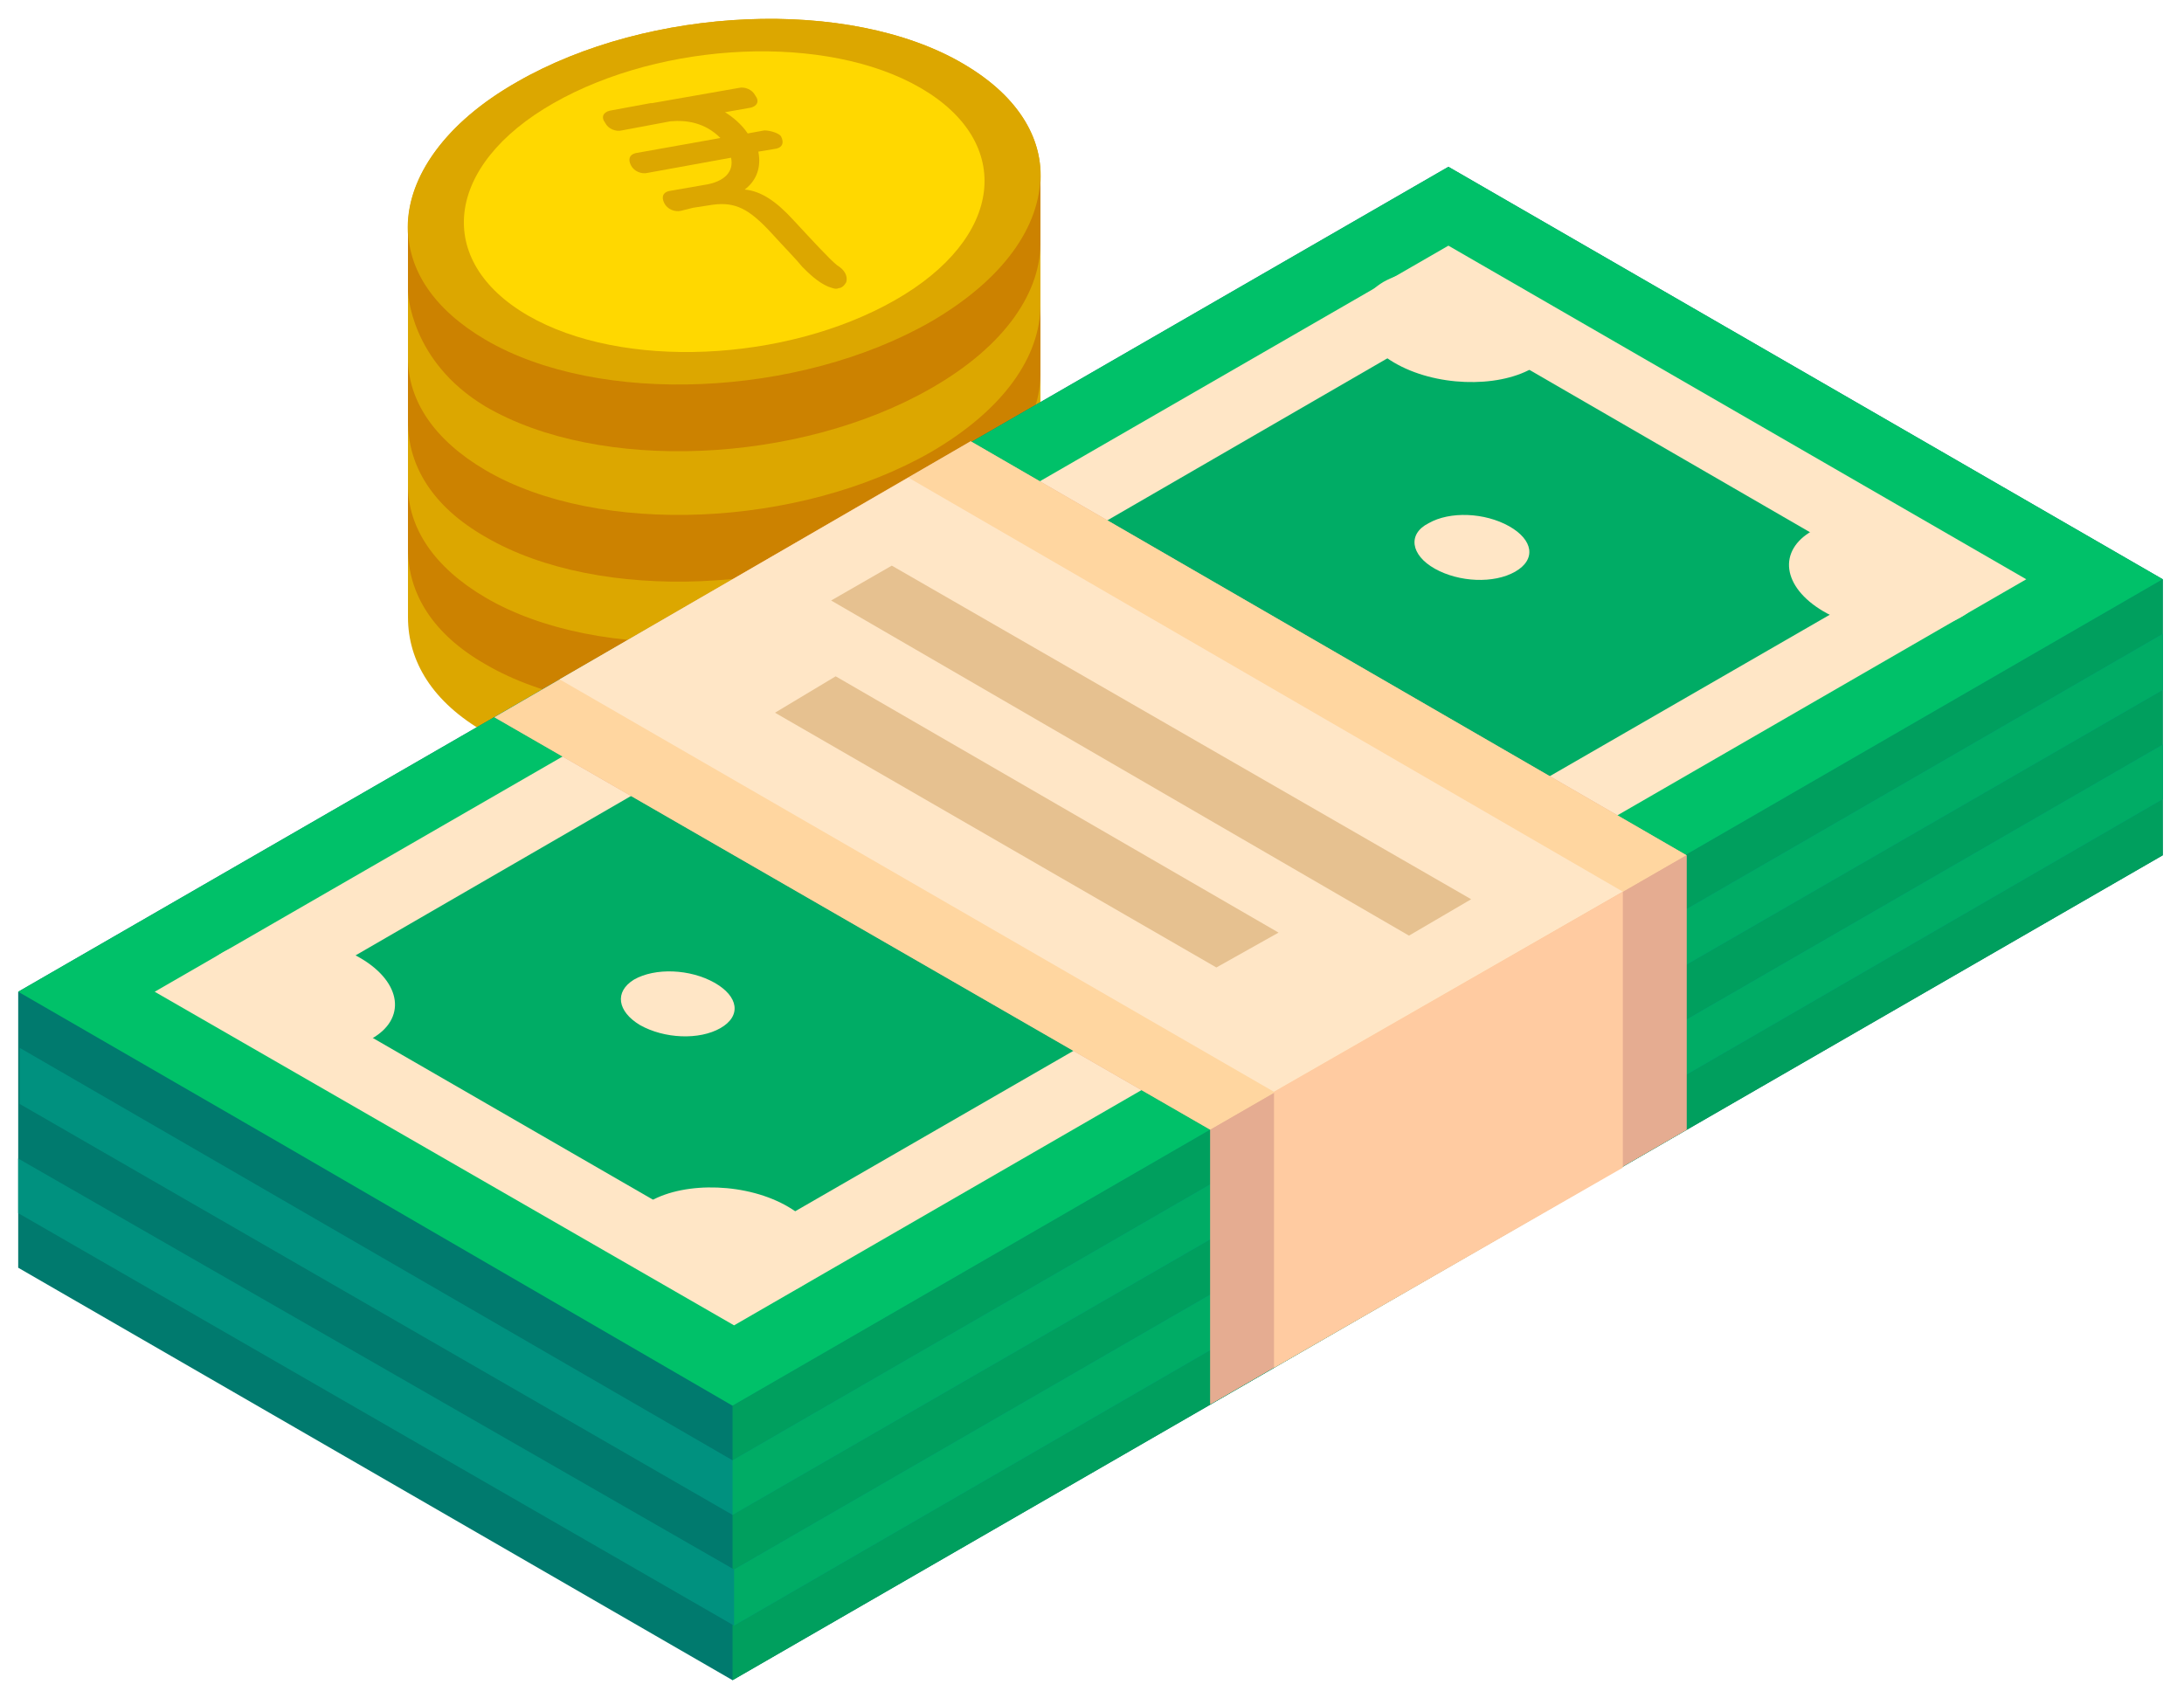 <?xml version="1.0" encoding="utf-8"?>
<!-- Generator: Adobe Illustrator 22.0.1, SVG Export Plug-In . SVG Version: 6.00 Build 0)  -->
<svg version="1.1" id="Layer_1" xmlns="http://www.w3.org/2000/svg" xmlns:xlink="http://www.w3.org/1999/xlink" x="0px" y="0px"
	 width="144px" height="112px" viewBox="0 0 144 112" style="enable-background:new 0 0 144 112;" xml:space="preserve">
<style type="text/css">
	.st0{fill:#DCA700;}
	.st1{fill:#CC8200;}
	.st2{fill:#FFD800;}
	.st3{fill:#007A6E;}
	.st4{fill:#009F5E;}
	.st5{fill:#00917F;}
	.st6{fill:#00AC65;}
	.st7{fill:#00C169;}
	.st8{fill:#FFE6C6;}
	.st9{fill:#E5AC91;}
	.st10{fill:#FFD6A0;}
	.st11{fill:#FFCBA1;}
	.st12{fill:#E6C190;}
</style>
<g>
	<path class="st0" d="M26.9,15c0-3.3,2.4-6.9,7.2-9.6c8.7-5,21.9-5.6,29.4-1.2c3.4,2,5.1,4.6,5.1,7.3h0v4.1v0.2V20l0,0
		c0,0,0,0.1,0,0.1l0,0v4v0.3v4l0,0c0,0,0,0.1,0,0.1l0,0v4.3l0,0c0,0.1,0,0.1,0,0.2l0,0v4.3l0,0c0.1,3.4-2.3,7-7.2,9.8
		c-8.7,5-21.9,5.6-29.4,1.2c-3.5-2-5.1-4.7-5.1-7.6l0-4.2c0-0.1,0-0.2,0-0.3l0-4.2c0-0.1,0-0.1,0-0.2l0-4.2l0-4c0-0.1,0-0.1,0-0.2
		l0-4.1h0L26.9,15L26.9,15z"/>
	<g>
		<path class="st1" d="M32,31c7.5,4.4,20.7,3.8,29.4-1.2c4.8-2.8,7.2-6.3,7.2-9.7l0,0v4.3l0,0c0.1,3.4-2.3,7-7.2,9.8
			c-8.7,5-21.9,5.6-29.4,1.2c-3.5-2-5.1-4.7-5.1-7.6l0-4.2C26.9,26.4,28.6,29,32,31z"/>
		<path class="st1" d="M32,39.4c7.5,4.4,20.7,3.8,29.4-1.2c4.8-2.8,7.2-6.3,7.2-9.7l0,0v4.3l0,0c0.1,3.4-2.3,7-7.2,9.8
			c-8.7,5-21.9,5.6-29.4,1.2c-3.5-2-5.1-4.7-5.1-7.6l0-4.2C26.9,34.8,28.6,37.4,32,39.4z"/>
	</g>
	<path class="st0" d="M34.1,5.4c-8.7,5-9.7,12.6-2.1,17s20.7,3.8,29.4-1.2s9.7-12.6,2.1-17C56-0.2,42.8,0.4,34.1,5.4z"/>
	<path class="st1" d="M68.6,11.5c0,3.4-2.4,6.9-7.2,9.7c-8.7,5-21.9,5.6-29.4,1.2c-3.4-2-5.1-4.6-5.1-7.4l0,0v4.2
		c0,0,0.1,4.6,5.1,7.6c7.5,4.4,20.7,3.8,29.4-1.2c4.9-2.8,7.3-6.4,7.2-9.8l0,0L68.6,11.5L68.6,11.5z"/>
	<path class="st2" d="M36.5,6.8c-7.2,4.1-7.9,10.4-1.7,14s17,3.1,24.2-1s7.9-10.4,1.7-14C54.5,2.2,43.7,2.7,36.5,6.8z"/>
	<polyline class="st3" points="142.6,38.2 142.6,56.4 48.3,110.8 1.2,83.6 1.2,65.4 1.2,65.4 95.5,11 142.6,38.2 	"/>
	<polygon class="st4" points="142.6,38.2 142.6,56.4 48.3,110.8 48.3,92.7 	"/>
	<g>
		<polygon class="st5" points="48.3,96.3 142.6,41.8 142.6,45.5 48.3,99.9 1.3,72.8 1.3,69.1 		"/>
		<polygon class="st5" points="48.4,103.5 142.6,49.1 142.6,52.7 48.4,107.2 1.2,80 1.2,76.4 		"/>
	</g>
	<g>
		<polygon class="st6" points="142.6,41.8 142.6,45.5 48.3,99.9 48.3,96.3 		"/>
		<polygon class="st6" points="142.6,49.1 142.6,52.7 48.4,107.2 48.4,103.5 		"/>
	</g>
	<polygon class="st7" points="18.5,75.4 1.2,65.4 1.2,65.4 1.2,65.4 95.5,11 142.6,38.2 48.3,92.7 	"/>
	<polygon class="st8" points="10.2,65.4 48.4,87.4 133.6,38.2 95.5,16.2 	"/>
	<polygon class="st6" points="124.7,38.2 95.5,21.3 19.3,65.4 48.4,82.2 	"/>
	<polygon class="st9" points="64,29.1 111.2,56.4 111.2,74.5 79.8,92.6 79.8,74.5 32.6,47.3 	"/>
	<polygon class="st10" points="64,29.1 111.2,56.4 79.8,74.5 32.6,47.3 	"/>
	<polygon class="st9" points="79.8,74.5 79.8,92.6 111.2,74.5 111.2,56.4 	"/>
	<polygon class="st8" points="36.9,44.8 59.9,31.5 107,58.8 84,72 	"/>
	<polygon class="st11" points="107,58.8 107,77 84,90.2 84,72 	"/>
	<g>
		<path class="st8" d="M91.9,23.9c2.7,1.6,6.8,1.7,9.1,0.4c2.3-1.3,2-3.7-0.7-5.3c-2.7-1.6-6.8-1.7-9.1-0.4
			C88.9,20,89.2,22.3,91.9,23.9z"/>
		<path class="st8" d="M94.6,37.5c1.6,0.9,3.9,1,5.3,0.2c1.4-0.8,1.2-2.1-0.4-3s-3.9-1-5.3-0.2C92.8,35.2,93,36.6,94.6,37.5z"/>
		<path class="st8" d="M42.2,67.6c1.6,0.9,3.9,1,5.3,0.2c1.4-0.8,1.2-2.1-0.4-3c-1.6-0.9-3.9-1-5.3-0.2
			C40.5,65.4,40.7,66.7,42.2,67.6z"/>
		<path class="st8" d="M15.4,68.1c2.7,1.6,6.8,1.7,9.1,0.4c2.3-1.3,2-3.7-0.7-5.3c-2.7-1.6-6.8-1.7-9.1-0.4S12.7,66.6,15.4,68.1z"/>
		<path class="st8" d="M120.2,40.3c2.7,1.6,6.8,1.7,9.1,0.4c2.3-1.3,2-3.7-0.7-5.3c-2.7-1.6-6.8-1.7-9.1-0.4S117.5,38.7,120.2,40.3z
			"/>
		<path class="st8" d="M43.6,84.5c2.7,1.6,6.8,1.7,9.1,0.4c2.3-1.3,2-3.7-0.7-5.3c-2.7-1.6-6.8-1.7-9.1-0.4
			C40.6,80.6,40.9,83,43.6,84.5z"/>
	</g>
	<g>
		<polygon class="st12" points="97,59.3 58.8,37.3 54.8,39.6 92.9,61.7 		"/>
		<polygon class="st12" points="84.3,61.5 55.1,44.6 51.1,47 80.2,63.8 		"/>
	</g>
	<g>
		<path class="st0" d="M50.4,8.6l-1.1,0.2c-0.4-0.6-1-1.1-1.5-1.4l1.7-0.3c0.4-0.1,0.6-0.4,0.3-0.8c-0.2-0.4-0.7-0.6-1.1-0.5l-5.7,1
			c0,0,0,0-0.1,0c0,0,0,0,0,0l-2.7,0.5c-0.4,0.1-0.6,0.4-0.3,0.8c0.2,0.4,0.7,0.6,1.1,0.5l3.2-0.6c1.1-0.1,2.3,0.1,3.3,1.1l-5.6,1
			c-0.4,0.1-0.5,0.4-0.3,0.8c0.2,0.4,0.7,0.6,1.1,0.5l5.5-1c0.2,0.9-0.4,1.6-1.8,1.8l-2.3,0.4c-0.4,0.1-0.5,0.4-0.3,0.8
			c0.2,0.4,0.7,0.6,1.1,0.5l0.8-0.2c0,0,0,0,0,0l1.3-0.2c1.5-0.2,2.4,0.3,3.8,1.8c1,1.1,1.7,1.8,2.1,2.3c0.4,0.4,1,1,1.7,1.3
			c0.3,0.1,0.5,0.2,0.7,0.1c0.2,0,0.4-0.2,0.5-0.4c0.1-0.4-0.1-0.8-0.6-1.1c0,0,0,0,0,0c-0.5-0.4-1.6-1.6-2.9-3
			c-1.1-1.2-2.1-1.9-3.2-2c0.8-0.6,1.1-1.5,0.9-2.5l1.2-0.2c0.4-0.1,0.5-0.4,0.3-0.8C51.4,8.8,50.8,8.6,50.4,8.6L50.4,8.6z
			 M50.4,8.6"/>
	</g>
</g>
</svg>
